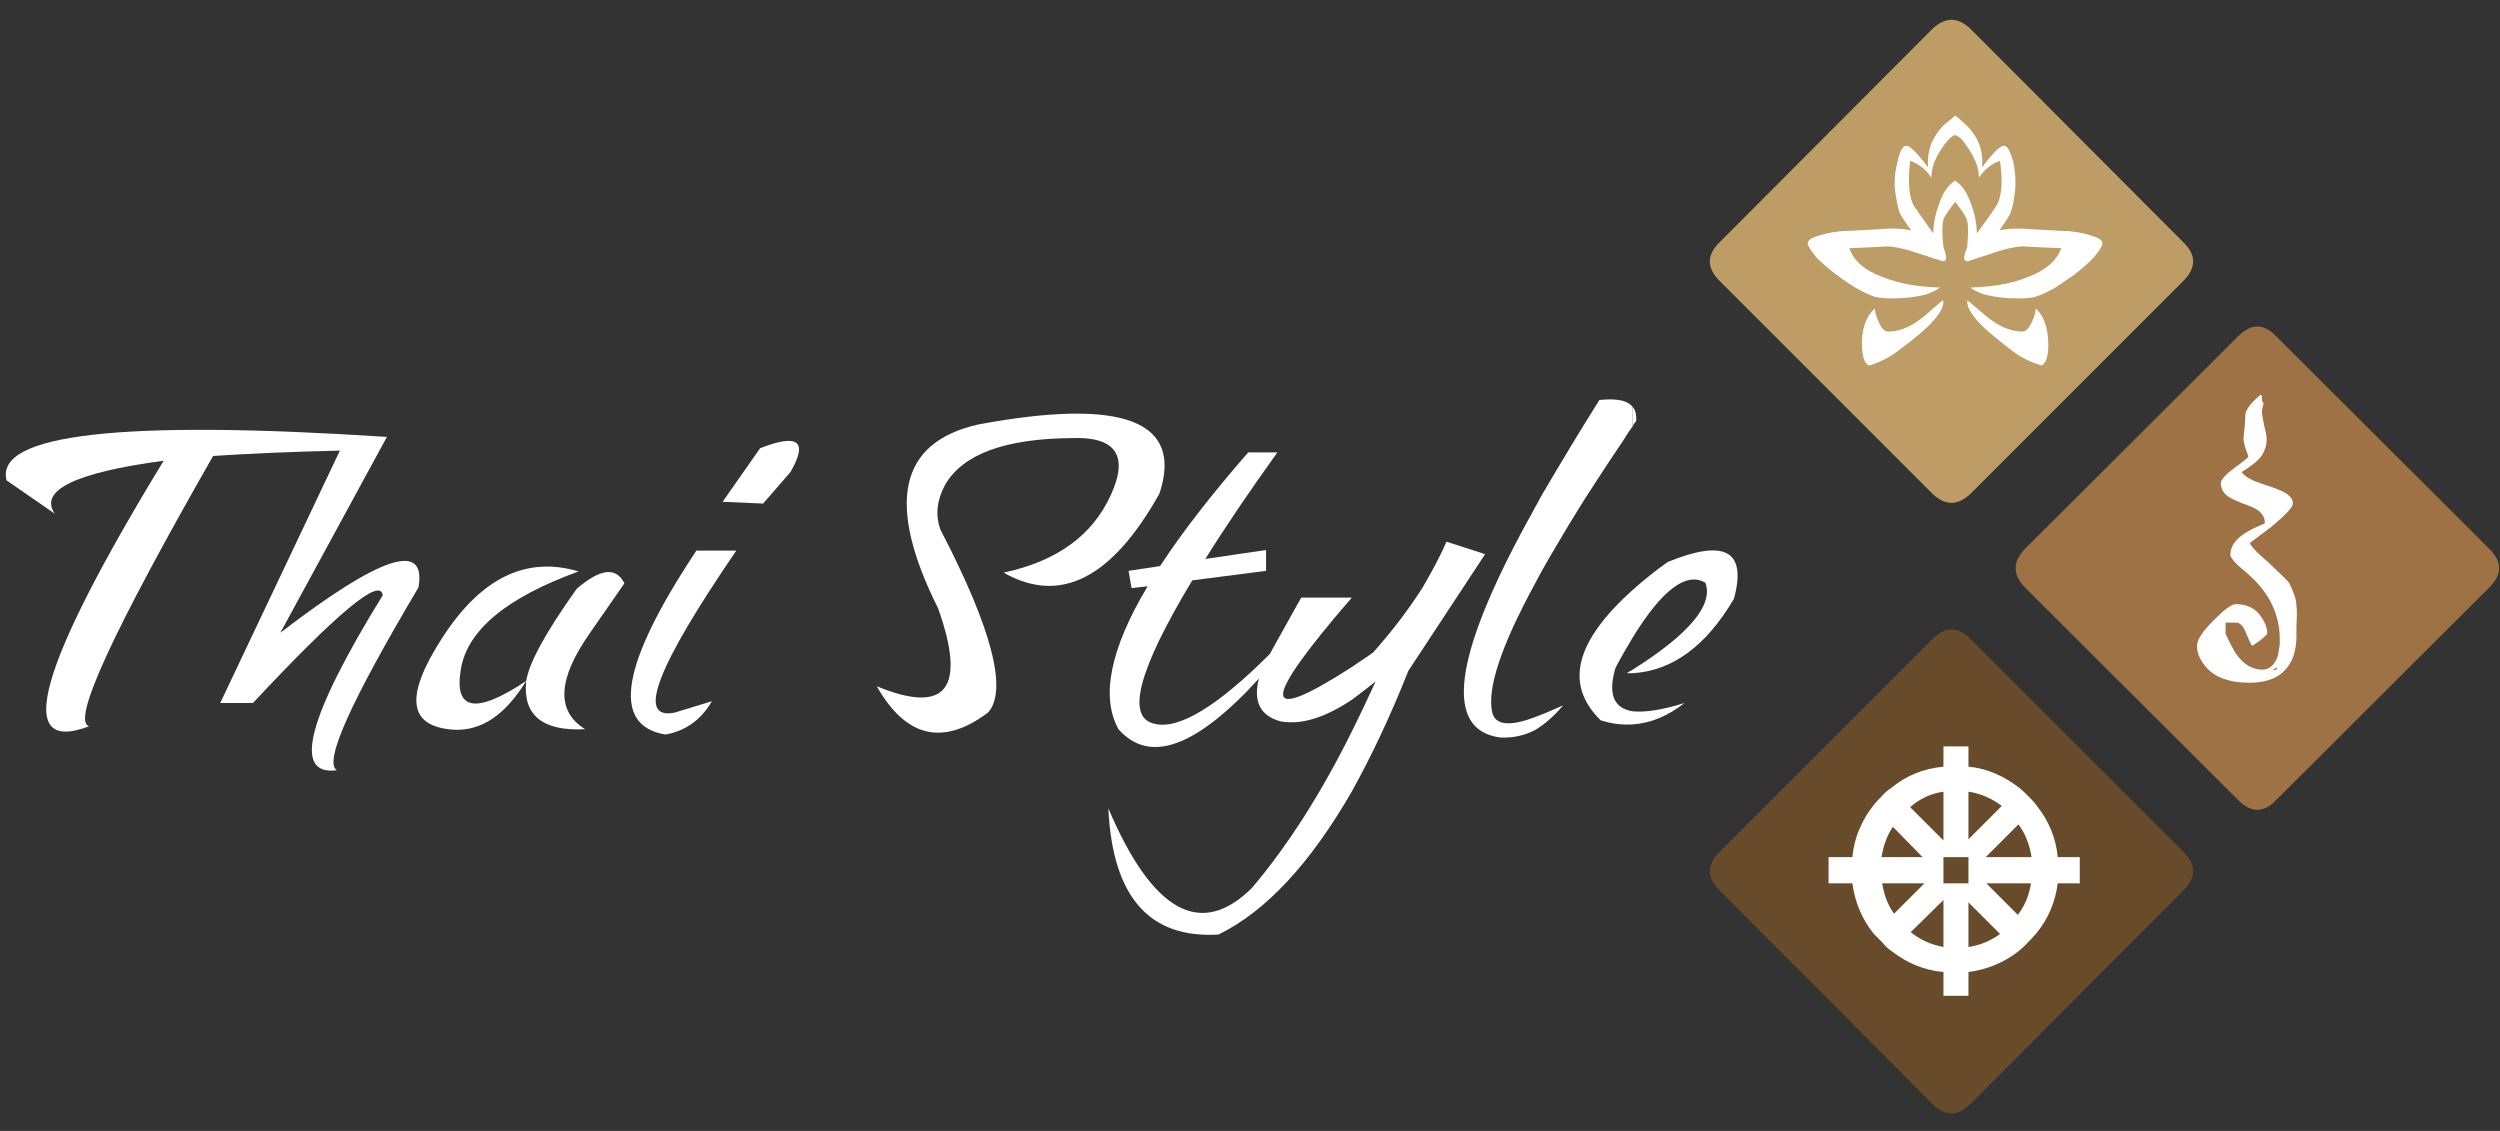 <?xml version="1.0" encoding="UTF-8"?> <!-- Generator: Adobe Illustrator 23.0.3, SVG Export Plug-In . SVG Version: 6.00 Build 0) --> <svg xmlns="http://www.w3.org/2000/svg" xmlns:xlink="http://www.w3.org/1999/xlink" id="Слой_1" x="0px" y="0px" viewBox="0 0 420 190" style="enable-background:new 0 0 420 190;" xml:space="preserve"><rect x="0" y="0" width="420" height="190" fill="#333333" stroke="none"/> <style type="text/css"> .st0{fill:#FFFFFF;} .st1{fill:#9E7245;} .st2{fill:#BD9C66;} .st3{fill:#E15639;} .st4{fill:#684B2B;} </style> <g> <rect x="299.1" y="119.8" transform="matrix(0.707 0.707 -0.707 0.707 199.517 -188.478)" class="st0" width="56.3" height="53.7"></rect> <rect x="300.1" y="16.1" transform="matrix(0.707 0.707 -0.707 0.707 126.488 -219.556)" class="st0" width="56.3" height="53.7"></rect> <rect x="350.1" y="69.1" transform="matrix(0.707 0.707 -0.707 0.707 178.649 -239.391)" class="st0" width="56.3" height="53.7"></rect> <path class="st1" d="M418.2,98.7c2.2-2.2,2.2-4.3,0-6.5l-35.8-35.7c-2.1-2.2-4.2-2.2-6.4,0l-35.8,35.7c-2.1,2.2-2.1,4.3,0,6.5 l35.8,35.7c2.2,2.2,4.3,2.2,6.4,0L418.2,98.7z M377.2,69.9c0-1,0.9-2.2,2.6-3.6c0.2,0.1,0.2,0.3,0.2,0.7s0.1,0.6,0.3,0.7 c-0.2,0.7-0.3,1.2-0.3,1.4c0,0.6,0.2,1.4,0.4,2.5c0.3,1.1,0.4,1.8,0.4,2.2c0,1-0.3,1.9-0.8,2.7c-0.6,0.9-1.8,1.8-3.4,2.8 c0.3,0.5,1,1,2.1,1.5c0.3,0.1,1.3,0.5,2.9,1c1.1,0.4,2,0.8,2.5,1.1c0.7,0.5,1.1,1,1.1,1.7c0,0.6-1.2,1.9-3.6,3.9 c-2.4,1.8-3.6,2.7-3.6,2.7c0,0.4,1,1.5,3.1,3.3c2.1,2,3.3,3.1,3.5,3.5c0.8,1.6,1.2,2.8,1.2,3.8c0.1,0.6,0.1,1.7,0,3.3 c0,0.2,0,0.8,0,1.9c0,1.2-0.2,2.3-0.5,3.2c-1.1,3-3.5,4.5-7.4,4.5c-3.5,0-6.1-1-7.5-2.9c-0.9-1.1-1.3-2.2-1.3-3.3s1-2.5,2.9-4.4 c1.7-1.7,2.9-2.6,3.6-2.6c1.9,0,3.4,0.7,4.4,2.3c0.6,0.9,0.9,1.8,0.9,2.6c0,0.2-0.8,1-2.5,2.1c-0.2-0.1-0.5-0.8-1.1-2.2 c-0.4-1.1-1-1.7-1.6-1.7h-1.8v1.9c0.9,1.9,1.5,3,1.8,3.4c1.2,1.7,2.7,2.6,4.3,2.6c1.3,0,2.2-0.8,2.7-2.4c0.1-0.6,0.2-1.1,0.3-1.8 c0-0.1,0-0.4,0-0.9c0-3.7-1.4-7-4.1-9.8c-0.3-0.3-1.2-1.2-2.9-2.6c-0.8-0.8-1.3-1.4-1.3-1.8c0-1.5,1-2.8,2.9-3.9 c0.5-0.3,1.1-0.6,2-1c0.6-0.2,0.9-0.4,0.9-0.4c0-0.9-0.4-1.6-1.2-2.2c-0.4-0.3-1.3-0.7-2.5-1.1c-1.2-0.5-2.1-0.9-2.5-1.2 c-0.8-0.6-1.2-1.3-1.2-2.2c0-0.6,0.8-1.5,2.3-2.6s2.3-1.7,2.3-1.9c0-0.1-0.1-0.5-0.4-1.2c-0.2-0.7-0.4-1.3-0.4-1.8 C377.1,71.9,377.2,70.7,377.2,69.9z"></path> <path class="st1" d="M382.5,112.1L382.5,112.1l-0.7,0.5c0.4,0,0.6-0.1,0.7-0.2C382.5,112.3,382.5,112.2,382.5,112.1z"></path> <path class="st2" d="M331.1,4.9c-2.2-2.1-4.3-2.1-6.5,0l-35.7,35.8c-2.2,2.1-2.2,4.3,0,6.5l35.7,35.7c2.2,2.1,4.3,2.1,6.5,0 l35.7-35.7c2.2-2.2,2.2-4.4,0-6.5L331.1,4.9z M328.5,19.4L328.5,19.4c0.4,0.3,0.9,0.8,1.6,1.4c0.9,0.8,1.7,1.8,2.2,3 c0.6,1.1,0.8,2.6,0.7,4.3c1.8-2.4,3-3.6,3.6-3.6c0.6-0.1,1.1,0.8,1.6,2.6c0.4,1.8,0.5,3.5,0.3,5.2c-0.2,1.8-0.5,2.9-0.8,3.6 c-0.2,0.5-0.9,1.5-1.8,2.8c1.4-0.3,3.1-0.4,5.2-0.2c2,0.1,3.8,0.2,5.5,0.3c1.6,0,3.1,0.3,4.5,0.7s2.1,0.8,2.1,1.4 c0,0.4-0.4,1.1-1.4,2.3c-0.9,1-2.1,2-3.4,3c-1.4,1-2.5,1.7-3.4,2.3c-1,0.5-1.9,1-2.9,1.3c-0.9,0.3-2.4,0.4-4.4,0.3 c-2-0.1-3.5-0.4-4.6-0.7c-1-0.4-1.7-0.7-2-1.1c3.5-0.1,6.8-0.6,9.7-1.8c2.9-1.1,4.7-2.7,5.5-4.8c-2.6-0.1-4.7-0.2-6.4-0.3 c-1.2,0-3.1,0.4-5.6,1.3c-1.3,0.4-2.6,0.8-3.7,1.2c-0.8,0-0.8-0.7-0.1-2.4c0.2-2.6,0.2-4.2-0.2-4.9c-0.3-0.7-1-1.6-1.8-2.7 c-0.9,1.1-1.5,2-1.9,2.7c-0.3,0.7-0.4,2.3-0.1,4.9c0.6,1.7,0.6,2.4-0.1,2.4c-1.2-0.4-2.5-0.8-3.7-1.2c-2.6-0.9-4.5-1.3-5.7-1.3 c-1.7,0.1-3.8,0.2-6.3,0.3c0.7,2.1,2.5,3.7,5.5,4.8c2.9,1.2,6.1,1.7,9.7,1.8c-0.4,0.4-1.1,0.7-2.1,1.1c-1,0.3-2.6,0.6-4.6,0.7 c-2,0.1-3.4,0-4.4-0.3c-0.9-0.3-1.9-0.8-2.8-1.3c-1-0.6-2.1-1.3-3.4-2.3c-1.4-1-2.5-2-3.5-3c-0.9-1.2-1.4-1.9-1.4-2.3 c0-0.6,0.7-1,2.1-1.4s2.9-0.7,4.6-0.7c1.6-0.1,3.4-0.2,5.5-0.3c2-0.2,3.7-0.1,5.2,0.2c-1-1.3-1.6-2.3-1.9-2.8 c-0.3-0.7-0.5-1.8-0.8-3.6c-0.2-1.7-0.1-3.4,0.4-5.2c0.4-1.8,0.9-2.7,1.5-2.6c0.6,0,1.8,1.2,3.6,3.6c-0.1-1.7,0.2-3.2,0.7-4.3 c0.6-1.2,1.3-2.2,2.2-3C327.6,20.2,328.1,19.7,328.5,19.4L328.5,19.4L328.5,19.4L328.5,19.4z M343,61.4c-1.4-0.4-2.7-1-3.9-1.7 c-1.1-0.8-2.3-1.7-3.5-2.7c-3.4-2.7-5.1-4.8-5.1-6.3v-0.2h0.1c2.4,2,3.7,3.2,4,3.3c1.8,1.3,3.5,1.9,5.2,1.9c0.6,0,1.1-0.6,1.6-1.7 c0.4-0.8,0.6-1.6,0.6-2.2c1.3,1.2,2,3.1,2.1,5.5C344.2,59.6,343.8,61,343,61.4z M326.3,50.5h0.1l0.1,0.2c0,1.5-1.7,3.6-5.1,6.3 c-1.3,1-2.4,1.9-3.6,2.7c-1.1,0.7-2.4,1.3-3.8,1.7c-0.9-0.4-1.2-1.8-1.2-4.1c0.1-2.4,0.8-4.3,2.2-5.5c0,0.6,0.2,1.4,0.6,2.2 c0.4,1.1,1,1.7,1.6,1.7c1.6,0,3.4-0.6,5.2-1.9C322.6,53.7,324,52.5,326.3,50.5z"></path> <path class="st2" d="M330.1,24.1c-0.6-0.9-1.2-1.3-1.6-1.4c-0.5,0.1-1,0.5-1.7,1.4c-0.9,1.2-1.5,2.3-1.9,3.3 c-0.3,0.9-0.4,1.6-0.4,2c0,0.2,0,0.3-0.1,0.4c-0.7-1.2-1.9-2.2-3.5-2.8c-0.4,3.7-0.2,6.2,0.7,7.7c1,1.4,2,2.9,3.2,4.5 c0-1.8,0.4-3.5,1.1-5.3c0.6-1.7,1.5-2.9,2.5-3.5v-0.1l0.1,0.1c0-0.1,0-0.1,0-0.1v0.1c1,0.6,1.9,1.8,2.5,3.5 c0.7,1.8,1.1,3.5,1.1,5.3c1.2-1.6,2.3-3.1,3.2-4.5c1-1.5,1.2-4,0.7-7.7c-1.6,0.6-2.7,1.6-3.5,2.8c0-0.1-0.1-0.2-0.1-0.4 c0.1-0.4-0.1-1.1-0.4-2C331.6,26.4,331,25.3,330.1,24.1z"></path> <path class="st3" d="M328.1,31.3L328.1,31.3C328.1,31.2,328.1,31.2,328.1,31.3L328.1,31.3z"></path> <path class="st3" d="M328.9,31.2c-0.1,0-0.1,0-0.1,0.1L328.9,31.2L328.9,31.2z"></path> <path class="st3" d="M332,52.2l-0.1-0.1c0,0.1,0,0.1,0,0.1H332z"></path> <path class="st3" d="M325,52.2c0,0,0,0,0.1-0.1L325,52.2L325,52.2z"></path> <path class="st0" d="M280.2,94.4c-2.3,1.6-4.2,3.2-5.9,4.7c-9.7,8.7-11.5,15.9-5.4,21.9c1.8,0.6,3.6,0.8,5.4,0.7 c3-0.2,5.9-1.4,8.7-3.6c-3.8,1.2-6.7,1.6-8.7,1.4c-3.2-0.5-4.2-2.9-2.9-7.3c1-1.9,2-3.6,2.9-5.1c4.9-8,9-11.1,12.2-9.2 c1.4,3.7-2.7,8.6-12.2,14.6c-0.4,0.2-0.7,0.4-1,0.6c0.3,0,0.6,0,1,0c6.6-0.4,12.3-4.5,17-12.5C293.5,92.5,289.8,90.5,280.2,94.4z"></path> <path class="st0" d="M273.1,73.4c0.3-0.6,0.8-1.2,1.2-1.8v-3.2c-0.3-0.4-0.7-0.7-1.2-0.9c-1-0.4-2.5-0.5-4.4-0.3 c-3.4,5.4-6.4,10.4-9.1,15c-0.7,1.1-1.2,2.2-1.8,3.2c-0.4,0.8-0.8,1.5-1.2,2.2c-12.5,22.9-14,35-4.6,36.3c2.1,0.1,4-0.3,5.8-1.2 c1.7-1,3.3-2.4,4.8-4.2c-1.8,0.8-3.4,1.5-4.8,2c-4.2,1.6-6.6,1.3-7.1-0.8c-0.9-3.9,1.4-11,7.1-21.5c1.6-3.1,3.6-6.4,5.8-10.1 c1.2-1.9,2.3-3.8,3.7-5.9C269.1,79.4,271,76.5,273.1,73.4z"></path> <path class="st0" d="M274.3,68.4v3.2c0.1-0.3,0.4-0.6,0.6-0.9C274.9,69.7,274.8,68.9,274.3,68.4z"></path> <path class="st0" d="M249.5,93.1L243,91c-1.1,2.6-2.5,5.1-4,7.7c-2.3,3.6-5,7.2-8.3,10.9c-1.2,0.9-2.4,1.6-3.5,2.4 c-15.5,10-15.5,6.2-0.1-11.6h-8.5l-5.3,9.5c-8.8,8.8-15.3,12.7-19.3,11.7c-4.9-1-2.8-9,6.3-24.1l12.4-1.6v-3.5l-10.2,1.5 c3.3-5.3,7.3-11.2,12.1-17.9h-4.9c-6.1,7-11.1,13.4-14.8,19.1l-5.3,0.8l0.5,2.9l2.7-0.3c-6.3,10.5-7.9,18.6-4.9,24 c5.2,5.9,13,3.1,23.6-8.5c-1,3.8,0.2,6.3,3.7,7.2c3.4,0.6,7.4-0.6,12-3.7c1.2-0.9,2.5-1.9,3.9-3c-1.3,2.8-2.6,5.6-3.9,8.2 c-5.2,10.5-10.8,19.3-16.9,26.5c-8.6,8.5-16.7,4-24.1-13.4c0.7,14.9,6.9,21.9,18.5,21.2c8-3.9,15.5-12,22.5-24.2 c3.2-5.8,6.4-12.5,9.4-20.1L249.5,93.1z"></path> <path class="st4" d="M331.1,107.4c-2.2-2.2-4.3-2.2-6.5,0l-35.7,35.7c-2.2,2.2-2.2,4.3,0,6.5l35.7,35.8c2.2,2.2,4.3,2.2,6.5,0 l35.7-35.8c2.2-2.2,2.2-4.3,0-6.5L331.1,107.4z M307.2,148.4V144h4c0.2-2,0.7-3.8,1.5-5.4c0.5-1.1,1.1-2.1,1.9-3.1 c0.4-0.6,1-1.2,1.6-1.8c0.4-0.5,0.9-0.9,1.5-1.3c2.5-2.1,5.5-3.3,8.8-3.6v-3.4h4.2v3.4c3.2,0.3,6,1.6,8.6,3.6 c0.5,0.4,1,0.9,1.4,1.3c0.6,0.6,1.1,1.1,1.5,1.7c2,2.5,3.2,5.4,3.5,8.6h3.7v4.4h-3.7c-0.4,3.1-1.6,6-3.6,8.4 c-0.4,0.5-0.9,1-1.4,1.5c-0.5,0.6-1.1,1.1-1.7,1.6c-2.5,1.9-5.3,3-8.3,3.4v4h-4.2v-4c-3.3-0.3-6.1-1.5-8.7-3.5 c-0.6-0.4-1.1-0.9-1.6-1.5c-0.5-0.5-1-1-1.4-1.4c-2-2.5-3.2-5.4-3.6-8.5H307.2z"></path> <path class="st4" d="M326.5,133c-2.1,0.3-4,1.2-5.6,2.6l5.6,5.6V133z"></path> <path class="st4" d="M318,138.9c-1,1.5-1.6,3.2-1.9,5.1h6.9L318,138.9z"></path> <path class="st4" d="M326.5,144v4.4h4.2V144H326.5z"></path> <path class="st4" d="M323.3,148.4h-7.1c0.3,1.8,0.9,3.6,2,5.1L323.3,148.4z"></path> <path class="st4" d="M336.3,135.4c-1.7-1.3-3.6-2.1-5.6-2.4v8L336.3,135.4z"></path> <path class="st4" d="M341.3,144c-0.3-2-1-3.9-2.2-5.5l-5.5,5.5H341.3z"></path> <path class="st4" d="M341.2,148.4h-7.5l5.3,5.3C340.2,152.1,340.9,150.4,341.2,148.4z"></path> <path class="st4" d="M330.7,159.1c1.9-0.3,3.7-1,5.3-2.2l-5.3-5.3V159.1z"></path> <path class="st4" d="M326.5,159.1v-7.9l-5.5,5.4C322.6,157.9,324.4,158.7,326.5,159.1z"></path> <path class="st0" d="M127.7,75.3l-6.3,9l6.8,0.3l4.6-5.3C135.8,74.1,134.1,72.8,127.7,75.3z"></path> <path class="st0" d="M123.7,92.5H117c-12.7,19.1-14.4,29.4-5.2,30.9c3.4-0.6,6-2.5,7.8-5.6l-6.2,1.9 C106.8,121.1,110.3,112.1,123.7,92.5z"></path> <path class="st0" d="M104.9,98c-1.4-2.8-4-2.5-8,0.9c-5.2,7.3-8,12.4-8.5,15.5c-0.6,5.7,2.7,8.5,9.9,8.1c-4.9-3-4.6-8.4,0.7-16 L104.9,98z"></path> <path class="st0" d="M76.3,122.6c4.6,0.2,8.6-2.5,12.1-8.2c-8.4,5.6-12.1,5-11-1.8c1-6.7,7.7-12.2,19.8-16.6 c-8.7-2.6-16.3,1-22.8,11S68.5,122.1,76.3,122.6z"></path> <path class="st0" d="M158.8,81.4c3-5.1,10-7.7,21.2-7.8c7.4-0.3,9.7,2.9,6.6,9.6c-3.1,6.8-9.1,11.1-18,13c9.5,5.4,18.2,1,26.2-13.3 c4-12.2-6.1-16.1-30.4-11.6c-13.4,3-15.6,13.3-6.8,30.9c4.8,13.5,1.4,17.9-10.3,13.1c4.9,8.6,11.1,10.1,18.7,4.4 c3.3-3.7,0.7-14-8-30.7C157.1,86.5,157.4,84,158.8,81.4z"></path> <path class="st0" d="M35.8,76.6c6-0.4,13.1-0.7,21.3-0.9L37,118.1h5.5c14.2-15.2,21.4-21.2,21.8-18.1 c-12.7,20.6-15.2,30.4-7.7,29.4c-2.3-1.3,2.3-11.5,13.7-30.7c1.4-7.9-6.4-5.3-23.2,7.6L65,73.4c-44.5-2.9-65.9-0.5-63.9,7.3 l8.1,5.6c-2.7-3.9,3.4-6.9,18.3-8.9C6.4,112,2.2,126.9,15,122C11.9,121.3,18.9,106.2,35.8,76.6z"></path> </g> </svg> 
